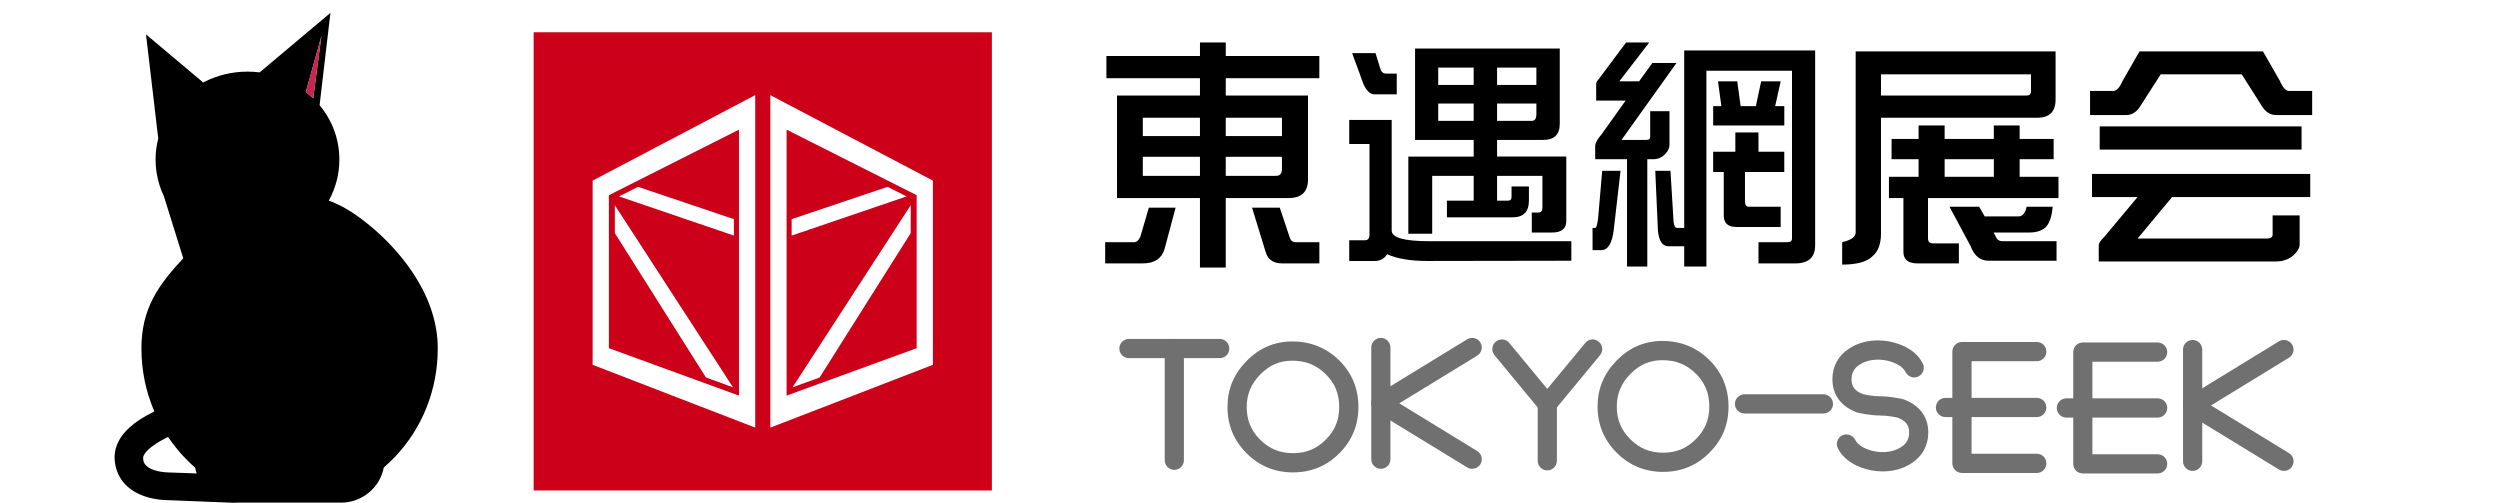 <?xml version="1.0" encoding="utf-8"?>
<!-- Generator: Adobe Illustrator 16.0.0, SVG Export Plug-In . SVG Version: 6.00 Build 0)  -->
<!DOCTYPE svg PUBLIC "-//W3C//DTD SVG 1.1//EN" "http://www.w3.org/Graphics/SVG/1.1/DTD/svg11.dtd">
<svg version="1.1" id="レイヤー_1" xmlns="http://www.w3.org/2000/svg" xmlns:xlink="http://www.w3.org/1999/xlink" x="0px"
	 y="0px" width="283.465px" height="57px" viewBox="0 0 283.465 57" enable-background="new 0 0 283.465 57" xml:space="preserve">
<g>
	<g>
		<g>
			<path d="M130.262,23.549h3.035l-1.258,4.703c-0.328,1.076-1.148,1.613-2.461,1.613h-4.266v-2.406h3.281
				c0.291,0,0.527-0.209,0.711-0.629L130.262,23.549z M149.594,6.35v2.516h-10.609v1.969h9.324v9.516
				c0,1.404-0.738,2.105-2.215,2.105h-7.109v7.875h-2.926v-7.875h-9.406V10.834h9.406V8.865H125.45V6.35h10.609V4.818h2.926V6.35
				H149.594z M129.578,15.428h6.48V13.35h-6.48V15.428z M136.059,19.939v-2.16h-6.48v2.16H136.059z M138.984,13.35v2.078h6.372
				V13.35H138.984z M144.699,19.939c0.438,0,0.656-0.26,0.656-0.783v-1.377h-6.372v2.16H144.699z M141.965,23.549h3.145l1.095,3.281
				c0.108,0.42,0.336,0.629,0.685,0.629h2.707v2.406h-4.238c-0.984,0-1.605-0.438-1.859-1.313L141.965,23.549z"/>
			<path d="M152.984,13.596h4.813v12.551c0,0.803,1.43,1.203,4.293,1.203h16.078v2.214l-16.297,0.027
				c-1.934,0-3.465-0.254-4.594-0.766c-0.312,0.512-0.785,0.766-1.422,0.766h-2.871V27.24h1.777c0.346,0,0.52-0.209,0.52-0.629
				V16.33h-2.297V13.596L152.984,13.596z M153.313,6.021h2.652l0.547,1.777c0.109,0.365,0.328,0.547,0.656,0.547h1.203v2.352h-2.516
				c-0.492,0-0.912-0.387-1.258-1.162L153.313,6.021z M160.449,5.502h16.406v8.531c0,1.223-0.621,1.832-1.859,1.832h-5.25v1.887
				h7.848v7.301c0,0.875-0.539,1.313-1.613,1.313h-2.297v-2.27h0.767c0.291,0,0.438-0.182,0.438-0.547V19.94h-5.142v2.816h1.203
				c0.291,0,0.438-0.137,0.438-0.41v-1.203h1.969v1.613c0,1.258-0.621,1.887-1.859,1.887h-7.438v-1.887h3.035V19.94h-4.703v6.563
				h-2.707v-8.75h7.41v-1.887h-6.646L160.449,5.502L160.449,5.502z M163.074,9.631h4.02V7.662h-4.02V9.631z M167.094,13.705v-1.969
				h-4.02v1.969H167.094z M169.746,7.662v1.969h4.457V7.662H169.746z M173.684,13.705c0.346,0,0.521-0.254,0.521-0.766v-1.203
				h-4.457v1.969H173.684z"/>
			<path d="M181.668,19.365h2.078l-0.766,6.672c-0.185,1.551-0.656,2.324-1.422,2.324h-0.984v-2.516h0.301
				c0.127,0,0.236-0.363,0.328-1.094L181.668,19.365z M184.375,4.818H187l-3.391,4.402h2.242l1.504-2.078h2.733l-6.233,8.723h2.815
				c0.291,0,0.438-0.109,0.438-0.328v-2.926h2.188v3.828c0,0.328-0.156,0.666-0.465,1.012c-0.383,0.402-0.84,0.602-1.367,0.602
				h-0.684v12.167h-2.297V18.053h-3.609v-1.504c0-0.328,0.246-0.773,0.738-1.34l2.707-3.801h-3.336V9.521
				c0-0.164,0.082-0.328,0.246-0.492L184.375,4.818z M187.684,19.365h1.724l0.354,5.797c0.055,0.457,0.191,0.684,0.41,0.684h0.793
				V5.721h14.848v22.094c0,1.367-0.758,2.051-2.27,2.051h-4.156V27.46h3.281c0.346,0,0.52-0.137,0.52-0.41V8.018h-9.707v22.203
				h-2.516v-2.297h-1.777c-0.692,0-1.094-0.592-1.203-1.777L187.684,19.365z M194.793,9.221h2.188l0.383,2.816h1.724l0.603-2.816
				h2.215l-0.629,2.816h1.039v2.188h-8.066v-2.188h0.93L194.793,9.221z M196.762,15.018h2.625v2.188h2.926v2.297h-4.457v3.363
				c0,0.383,0.146,0.574,0.438,0.574h3.608v2.297h-5.03c-0.949,0-1.422-0.438-1.422-1.313v-4.922h-1.203v-2.297h2.517v-2.187
				H196.762z"/>
			<path d="M213.277,13.35v13.152c0,1.168-0.328,2.023-0.984,2.57c-0.621,0.621-1.76,0.93-3.418,0.93v-2.543
				c1.02-0.236,1.531-0.602,1.531-1.094V5.83h22.668v5.469c0,1.367-0.693,2.051-2.078,2.051H213.277z M213.277,8.428v2.406h16.488
				c0.346,0,0.52-0.154,0.52-0.465V8.428H213.277z M232.855,15.756v2.297H229v1.996h4.402v2.406h-14.793v4.594
				c0,0.365,0.19,0.547,0.574,0.547h2.926v2.27h-4.691c-1.066,0-1.598-0.438-1.598-1.313v-6.098h-1.641v-2.406h3.362v-1.996h-3.063
				v-2.297h3.063v-1.531h2.953v1.531h5.577v-1.531H229v1.531H232.855z M220.496,20.049h5.578v-1.996h-5.578V20.049z M229.793,23.439
				h2.953c-0.092,1.094-0.355,1.869-0.793,2.324c-0.438,0.402-1.059,0.602-1.859,0.602h-4.047l0.246,0.465
				c0.145,0.348,0.4,0.52,0.766,0.52h6.125v2.214H225.5c-0.967,0-1.65-0.547-2.051-1.641l-2.406-4.484h3.363l0.629,1.094h3.855
				C229.328,24.533,229.629,24.17,229.793,23.439z"/>
			<path d="M242.59,5.83h14l1.914,3.336c0.328,0.766,0.674,1.148,1.039,1.148h2.625v2.734h-4.074c-0.676,0-1.223-0.346-1.641-1.039
				l-2.27-3.582h-9.188l-2.298,3.582c-0.42,0.693-0.967,1.039-1.641,1.039h-4.074v-2.734h2.625c0.384,0,0.738-0.383,1.066-1.148
				L242.59,5.83z M261.949,19.721v2.625h-15.668l-3.91,4.703H257c0.455,0,0.684-0.145,0.684-0.438v-2.188h3.063v3.281
				c0,0.402-0.229,0.813-0.685,1.23c-0.547,0.475-1.203,0.71-1.969,0.71h-20.125v-1.832c0-0.236,0.209-0.555,0.629-0.957
				l3.773-4.512h-5.168v-2.625h24.746V19.721z M260.965,14.334v2.625h-22.887v-2.625H260.965z"/>
		</g>
		<g>
			<path d="M34.677,10.438c0.287,0.227,0.571,0.467,0.835,0.717l0.936-7.084L34.677,10.438z M26.384,57.002
				c-0.011,0-0.525-0.021-2.431-0.093c-1.995-0.084-4.729-0.194-4.786-0.194c-0.415,0-1.502-0.033-2.623-0.396
				c-2.168-0.691-3.426-2.211-3.547-4.26c-0.053-0.894,0.2-2.242,1.704-3.602c0.695-0.628,1.618-1.225,2.734-1.77l0.062-0.033
				l-0.023-0.064c-0.948-2.229-1.438-4.605-1.438-7.088c0-2.148,0.43-3.977,1.345-5.729c0.88-1.678,2.139-3.129,3.366-4.455
				l0.03-0.032l-2.192-7.027c-0.403-0.847-0.686-1.746-0.826-2.672l-0.019-0.092c-0.068-0.455-0.1-0.925-0.1-1.397
				c0-0.804,0.1-1.604,0.301-2.384l0.001-0.015l-0.001-0.005L16.554,3.9l6.486,5.453l0.042-0.023
				c1.523-0.795,3.242-1.209,4.976-1.209c0.455,0,0.909,0.025,1.349,0.084h0.035l8.024-6.745l-1.228,10.462l0.016,0.025
				c1.458,1.77,2.225,3.896,2.225,6.151c0,1.613-0.398,3.155-1.157,4.576l-0.044,0.071l0.075,0.035
				c1.62,0.596,3.117,1.544,5.018,3.17c2.183,1.873,7.265,6.942,7.265,13.552c0,4.674-1.745,9.066-4.918,12.368
				c-0.376,0.39-0.771,0.759-1.171,1.11L43.522,53l-0.008,0.023c-0.452,2.3-2.485,3.968-4.832,3.968H26.957
				c-0.048,0-0.179,0.004-0.309,0.007C26.531,56.998,26.421,57.002,26.384,57.002z M22.297,53.682c0-0.006-0.004-0.006-0.004-0.016
				c-0.065-0.201-0.121-0.412-0.163-0.631c0-0.006-0.067-0.064-0.095-0.096c-0.234-0.203-0.46-0.406-0.681-0.627
				c-0.075-0.07-0.146-0.15-0.218-0.228c-0.089-0.08-0.559-0.571-0.701-0.745c-0.337-0.395-0.658-0.799-0.969-1.214
				c-0.136-0.187-0.403-0.582-0.427-0.577c-0.113,0.063-0.238,0.12-0.357,0.186c-0.195,0.096-0.379,0.203-0.56,0.307
				c-0.321,0.189-0.632,0.381-0.922,0.611c-0.2,0.158-0.395,0.322-0.567,0.506c-0.099,0.117-0.193,0.234-0.271,0.363
				c-0.048,0.09-0.092,0.168-0.118,0.258c-0.011,0.046-0.022,0.197-0.015,0.224c0.004,0.071,0.015,0.144,0.027,0.216
				c0.048,0.221,0.15,0.411,0.309,0.563c0.103,0.104,0.208,0.188,0.325,0.254c0.159,0.103,0.321,0.169,0.492,0.233
				c0.161,0.06,0.325,0.109,0.487,0.146c0.129,0.027,0.254,0.057,0.379,0.072c0.075,0.02,0.324,0.049,0.38,0.053
				s0.336,0.027,0.411,0.027c0.091,0.002,1.67,0.06,1.773,0.06c0.109,0.004,1.459,0.058,1.486,0.058L22.297,53.682L22.297,53.682z"
				/>
			<path fill="#C7254F" d="M34.677,10.438c0.287,0.227,0.571,0.467,0.835,0.717l0.936-7.084L34.677,10.438z"/>
		</g>
		<g>
			<g>
				<path fill="#717071" d="M138.299,40.611h-10.293c-0.6,0-1.09-0.49-1.09-1.092c0-0.6,0.49-1.09,1.09-1.09h10.293
					c0.602,0,1.09,0.495,1.09,1.09C139.389,40.121,138.9,40.611,138.299,40.611z"/>
			</g>
			<g>
				<path fill="#717071" d="M133.152,53.277c-0.605,0-1.088-0.494-1.088-1.09V39.521c0-0.601,0.484-1.092,1.088-1.092
					c0.602,0,1.086,0.496,1.086,1.092v12.668C134.238,52.787,133.752,53.277,133.152,53.277z"/>
			</g>
		</g>
		<g>
			<g>
				<path fill="#717071" d="M156.57,53.156c-0.603,0-1.088-0.486-1.088-1.088V39.407c0-0.609,0.49-1.095,1.088-1.095
					c0.6,0,1.088,0.489,1.088,1.095v12.661C157.658,52.67,157.17,53.156,156.57,53.156z"/>
			</g>
			<g>
				<path fill="#717071" d="M166.922,53.156c-0.193,0-0.391-0.051-0.568-0.161l-10.352-6.327c-0.324-0.199-0.525-0.555-0.525-0.934
					c0-0.381,0.201-0.729,0.525-0.926l10.352-6.336c0.513-0.313,1.185-0.152,1.502,0.358c0.31,0.521,0.146,1.188-0.367,1.5
					l-8.831,5.401l8.831,5.41c0.515,0.31,0.677,0.979,0.367,1.496C167.645,52.975,167.287,53.156,166.922,53.156z"/>
			</g>
		</g>
		<g>
			<path fill="#717071" d="M213.475,53.451c-0.861,0-1.718-0.164-2.543-0.477c-1.195-0.471-2.051-1.181-2.539-2.132
				c-0.272-0.532-0.065-1.188,0.467-1.467c0.533-0.271,1.193-0.067,1.474,0.465c0.237,0.466,0.704,0.833,1.388,1.101
				c1.344,0.512,2.826,0.418,3.852-0.254c0.611-0.402,0.895-0.927,0.895-1.645c0-0.604-0.16-1.271-1.33-1.7
				c-0.234-0.05-1.16-0.228-1.936-0.228c-1.141,0-2.413-0.292-2.465-0.301c-0.041-0.01-0.084-0.021-0.117-0.028
				c-1.834-0.647-2.85-1.987-2.85-3.783c0-1.463,0.649-2.663,1.879-3.471c0.942-0.621,2.053-0.935,3.285-0.935
				c0.864,0,1.719,0.16,2.543,0.479c1.192,0.464,2.049,1.179,2.532,2.129c0.279,0.532,0.068,1.192-0.467,1.471
				c-0.53,0.279-1.187,0.064-1.467-0.469c-0.236-0.465-0.707-0.832-1.396-1.101c-1.328-0.51-2.818-0.422-3.848,0.254
				c-0.604,0.397-0.893,0.923-0.893,1.642c0,0.606,0.158,1.274,1.334,1.703c0.231,0.051,1.149,0.231,1.922,0.231
				c1.145,0,2.422,0.283,2.475,0.301c0.039,0.009,0.076,0.017,0.115,0.029c1.84,0.639,2.854,1.978,2.854,3.774
				c0,1.466-0.647,2.666-1.881,3.474C215.809,53.135,214.705,53.451,213.475,53.451z"/>
		</g>
		<g>
			<path fill="#717071" d="M188.574,53.506c-2.051,0-3.824-0.727-5.26-2.168c-1.439-1.434-2.172-3.199-2.172-5.24
				c0-2.024,0.713-3.729,2.162-5.221c1.439-1.47,3.182-2.219,5.182-2.219c2.088,0,3.879,0.728,5.326,2.152
				c1.442,1.432,2.178,3.207,2.178,5.287c0,2.065-0.708,3.782-2.164,5.239C192.389,52.779,190.625,53.506,188.574,53.506z
				 M188.486,40.84c-1.432,0-2.578,0.498-3.621,1.561c-1.053,1.076-1.541,2.252-1.541,3.697c0,1.483,0.486,2.658,1.525,3.702
				c1.047,1.044,2.231,1.53,3.725,1.53c1.484,0,2.664-0.486,3.707-1.53c1.041-1.04,1.531-2.219,1.531-3.702
				c0-1.514-0.492-2.701-1.533-3.736C191.227,41.322,190.021,40.84,188.486,40.84z"/>
		</g>
		<g>
			<path fill="#717071" d="M146.615,53.564c-2.053,0-3.826-0.722-5.271-2.168c-1.434-1.438-2.164-3.194-2.164-5.244
				c0-2.025,0.709-3.729,2.16-5.215c1.438-1.476,3.188-2.222,5.186-2.222c2.088,0,3.877,0.724,5.326,2.156
				c1.445,1.425,2.174,3.198,2.174,5.278c0,2.051-0.723,3.804-2.159,5.246C150.42,52.844,148.652,53.564,146.615,53.564z
				 M146.525,40.898c-1.433,0-2.584,0.494-3.627,1.561c-1.051,1.077-1.538,2.252-1.538,3.693c0,1.482,0.482,2.662,1.528,3.707
				c1.045,1.039,2.229,1.524,3.727,1.524c1.484,0,2.658-0.485,3.705-1.524c1.041-1.045,1.527-2.225,1.527-3.707
				c0-1.514-0.488-2.7-1.535-3.729C149.26,41.385,148.055,40.898,146.525,40.898z"/>
		</g>
		<g>
			<g>
				<path fill="#717071" d="M175.443,46.896L175.443,46.896c-0.33,0-0.637-0.148-0.842-0.395l-5.148-6.229
					c-0.379-0.465-0.316-1.15,0.146-1.53c0.463-0.39,1.149-0.325,1.53,0.14l4.31,5.213l4.311-5.213
					c0.379-0.465,1.063-0.533,1.527-0.14c0.465,0.38,0.531,1.065,0.146,1.53l-5.146,6.229
					C176.076,46.748,175.768,46.896,175.443,46.896z"/>
			</g>
			<g>
				<path fill="#717071" d="M175.443,53.334c-0.604,0-1.09-0.49-1.09-1.091v-6.437c0-0.604,0.489-1.093,1.09-1.093
					c0.598,0,1.086,0.487,1.086,1.093v6.437C176.529,52.844,176.045,53.334,175.443,53.334z"/>
			</g>
		</g>
		<g>
			<path fill="#717071" d="M248.615,53.393c-0.605,0-1.09-0.485-1.09-1.091V39.635c0-0.604,0.488-1.09,1.09-1.09
				c0.596,0,1.088,0.49,1.088,1.09v12.667C249.703,52.906,249.215,53.393,248.615,53.393z"/>
		</g>
		<path fill="#717071" d="M258.967,53.393c-0.193,0-0.389-0.052-0.572-0.16l-10.35-6.332c-0.326-0.202-0.523-0.549-0.523-0.93
			c0-0.377,0.197-0.729,0.523-0.93l10.35-6.336c0.515-0.313,1.189-0.152,1.5,0.359c0.318,0.516,0.154,1.188-0.362,1.496l-8.834,5.41
			l8.834,5.404c0.518,0.313,0.682,0.984,0.362,1.497C259.689,53.211,259.338,53.393,258.967,53.393z"/>
		<g>
			<g>
				<path fill="#717071" d="M230.947,53.629h-8.488c-0.602,0-1.09-0.494-1.09-1.091V39.867c0-0.604,0.49-1.092,1.09-1.092h8.488
					c0.596,0,1.084,0.492,1.084,1.092c0,0.605-0.488,1.09-1.084,1.09h-7.398v10.492h7.398c0.596,0,1.084,0.484,1.084,1.089
					C232.031,53.135,231.543,53.629,230.947,53.629z"/>
			</g>
			<g>
				<path fill="#717071" d="M230.947,47.289H220.59c-0.604,0-1.092-0.49-1.092-1.086c0-0.602,0.488-1.09,1.092-1.09h10.357
					c0.596,0,1.084,0.488,1.084,1.09C232.031,46.799,231.543,47.289,230.947,47.289z"/>
			</g>
		</g>
		<g>
			<g>
				<path fill="#717071" d="M244.646,53.684h-8.486c-0.602,0-1.084-0.485-1.084-1.09v-12.67c0-0.602,0.486-1.092,1.084-1.092h8.486
					c0.604,0,1.092,0.49,1.092,1.092c0,0.6-0.486,1.09-1.092,1.09h-7.396v10.494h7.396c0.604,0,1.092,0.484,1.092,1.086
					C245.738,53.189,245.252,53.684,244.646,53.684z"/>
			</g>
			<g>
				<path fill="#717071" d="M244.646,47.35h-10.353c-0.603,0-1.086-0.492-1.086-1.092c0-0.601,0.489-1.09,1.086-1.09h10.353
					c0.608,0,1.092,0.489,1.092,1.09C245.738,46.857,245.252,47.35,244.646,47.35z"/>
			</g>
		</g>
		<g>
			<path fill="#717071" d="M206.748,46.889h-8.938c-0.604,0-1.094-0.496-1.094-1.092c0-0.602,0.491-1.09,1.094-1.09h8.938
				c0.605,0,1.092,0.488,1.092,1.09C207.84,46.393,207.354,46.889,206.748,46.889z"/>
		</g>
	</g>
	<path fill="#CD001A" d="M60.508,3.656h51.958v51.959H60.508V3.656z M105.779,20.479l-18.436-9.693v37.7l18.436-7.121V20.479
		L105.779,20.479z M103.936,39.48l-14.748,5.377V14.699l14.748,7.432V39.48z M67.196,41.364l18.437,7.122V10.785l-18.437,9.693
		V41.364z M69.039,22.131l14.749-7.432v30.158L69.039,39.48V22.131z M100.637,21.184L89.762,24.85v1.861l13.029-4.441
		L100.637,21.184z M69.713,26.432l10.33,16.367l3.07,1.119l-13.4-20.65V26.432z M70.185,22.27l13.03,4.441V24.85L72.34,21.184
		L70.185,22.27z M103.262,23.268l-13.4,20.65l3.072-1.119l10.328-16.367V23.268z"/>
</g>
</svg>

